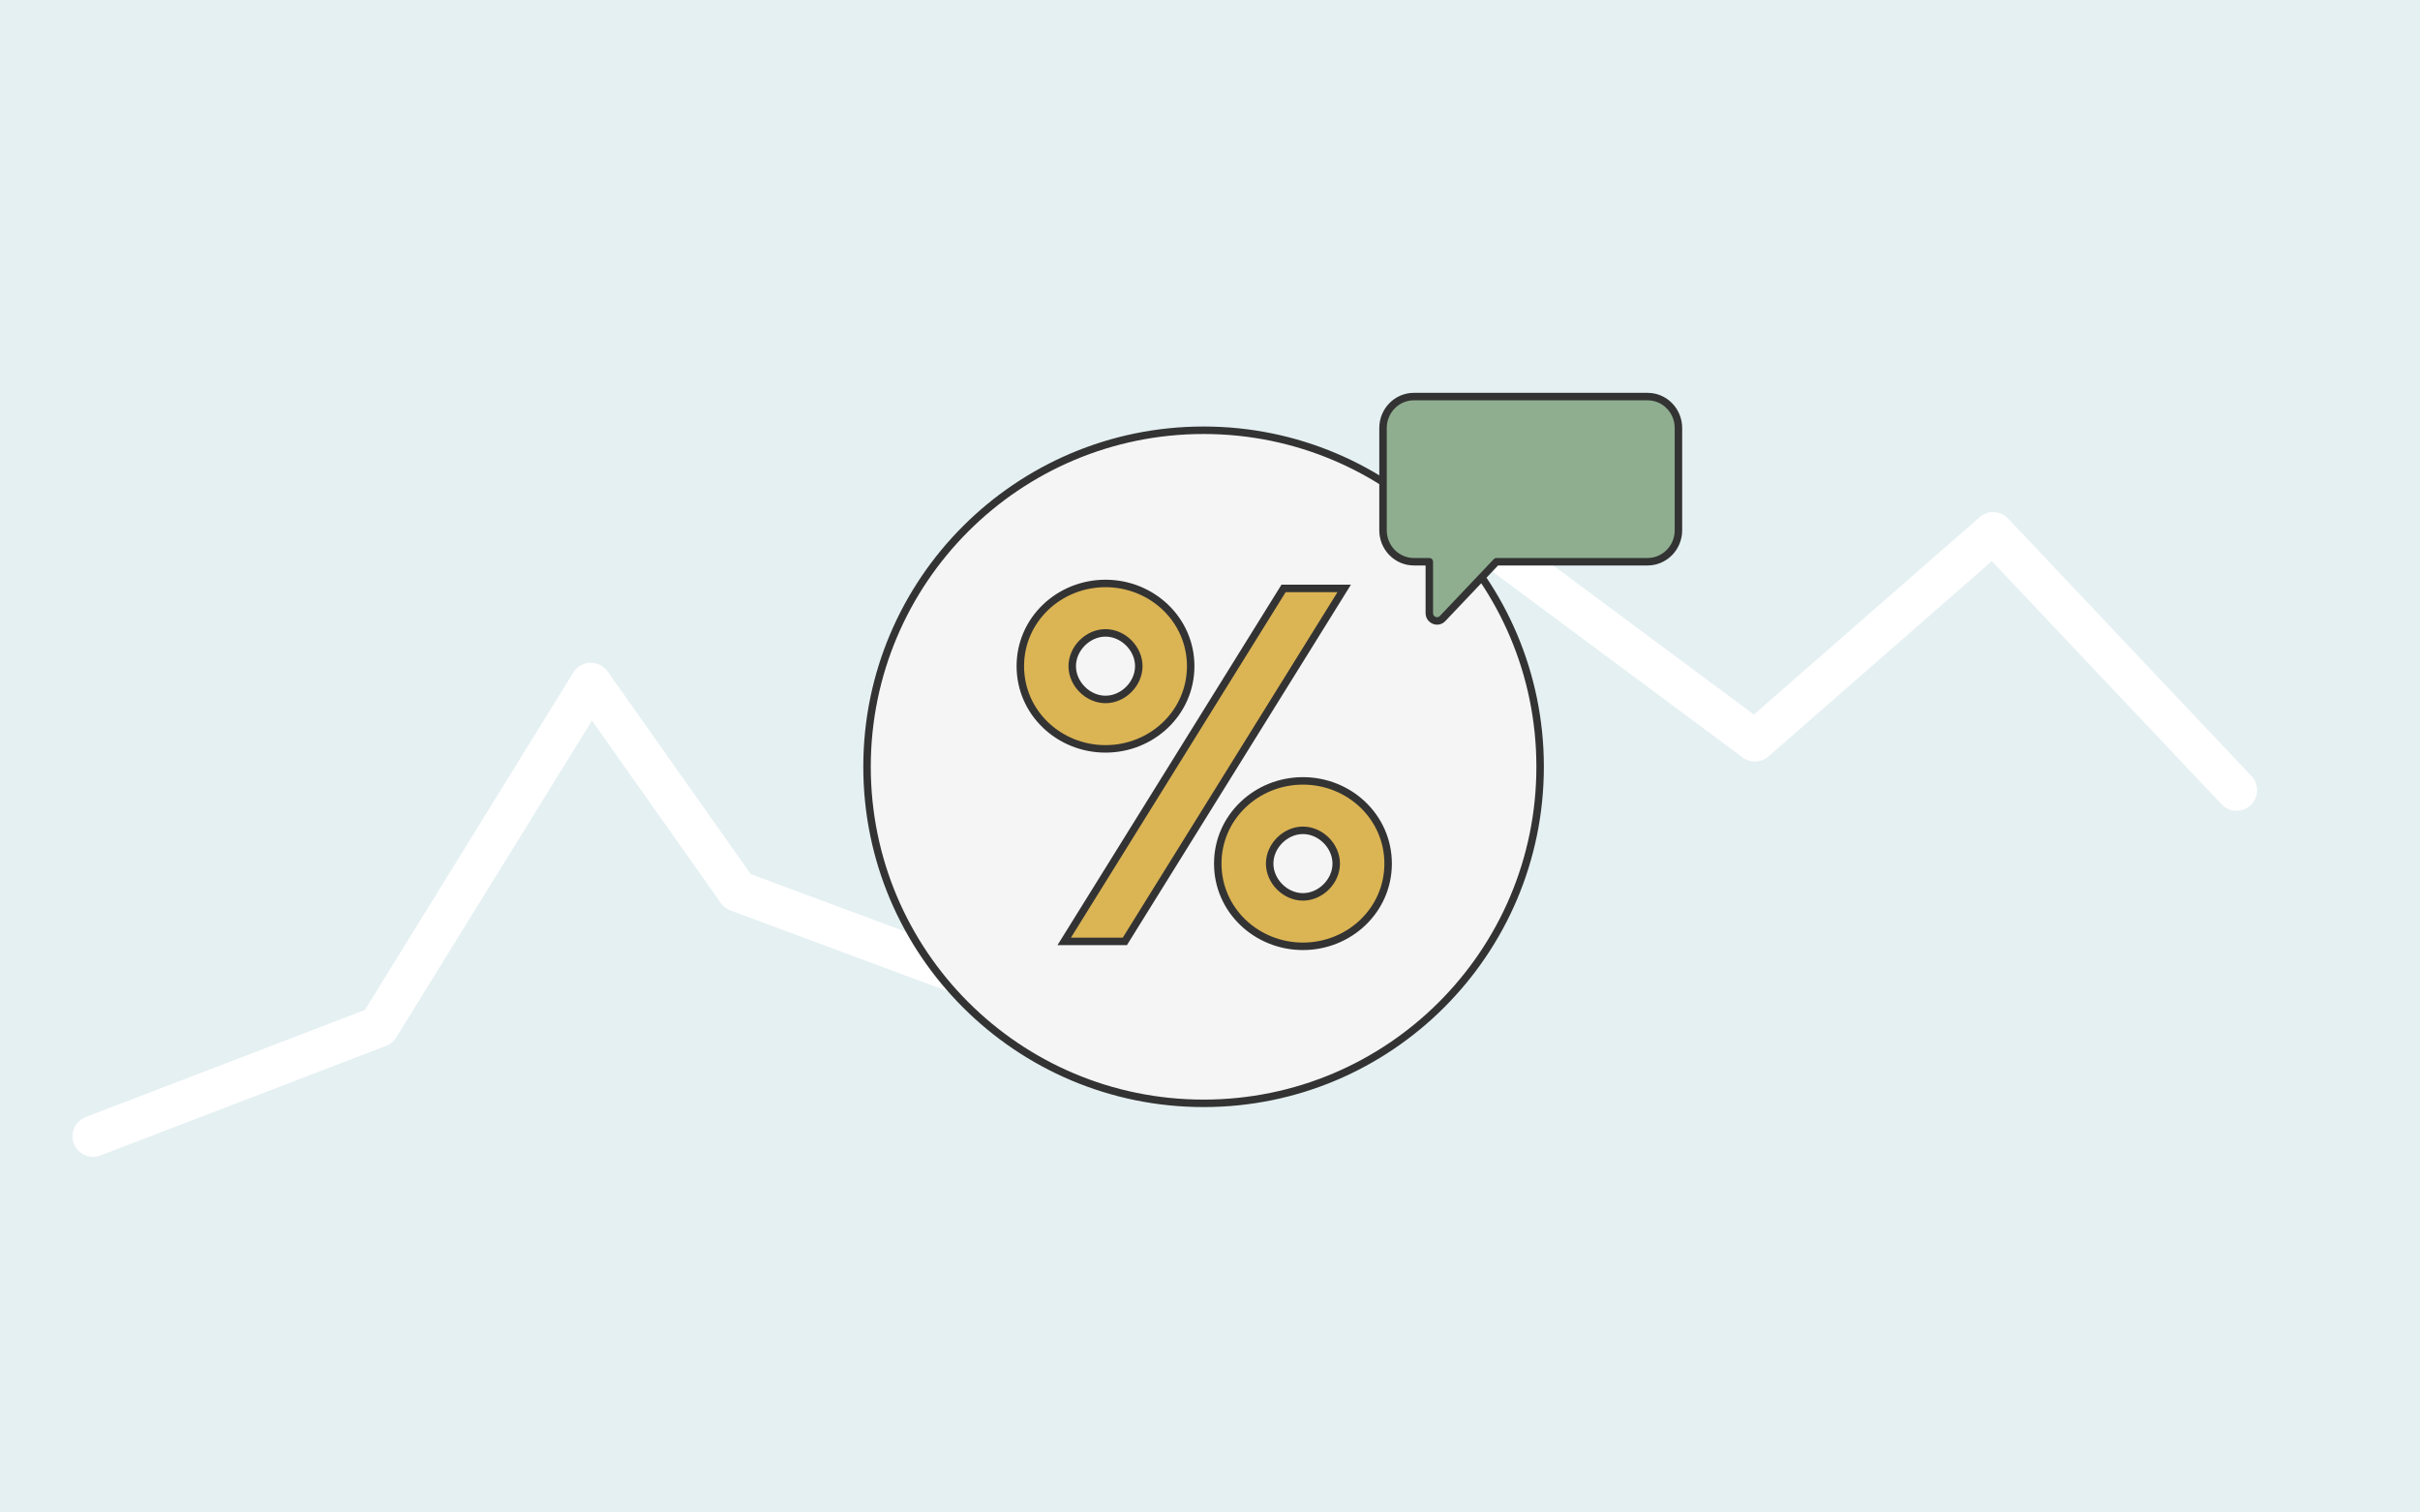 <svg width="600" height="375" viewBox="0 0 600 375" fill="none" xmlns="http://www.w3.org/2000/svg">
<rect width="600" height="375" fill="#E5F0F2"/>
<path d="M23.071 281.72L93.894 254.553L146.482 169.42L182.893 220.965L272.99 254.447L357.607 126.143L435.112 183.711L494.169 132.07L554.519 195.919" stroke="white" stroke-width="10.198" stroke-linecap="round" stroke-linejoin="round"/>
<circle cx="298.408" cy="190.116" r="83.44" fill="#F5F5F5" stroke="#333333" stroke-width="1.854"/>
<path d="M264.738 231.986L263.858 233.402H265.526H278.376H278.891L279.163 232.964L332.398 147.299L333.278 145.882H331.611H318.761H318.245L317.973 146.32L264.738 231.986ZM274.092 173.418C269.709 173.418 265.841 169.55 265.841 165.166C265.841 160.783 269.709 156.915 274.092 156.915C278.476 156.915 282.344 160.783 282.344 165.166C282.344 169.55 278.476 173.418 274.092 173.418ZM274.092 144.659C262.604 144.659 252.973 153.604 252.973 165.166C252.973 176.729 262.604 185.674 274.092 185.674C285.581 185.674 295.212 176.729 295.212 165.166C295.212 153.604 285.581 144.659 274.092 144.659ZM331.295 214.118C331.295 218.501 327.427 222.369 323.044 222.369C318.661 222.369 314.793 218.501 314.793 214.118C314.793 209.735 318.661 205.867 323.044 205.867C327.427 205.867 331.295 209.735 331.295 214.118ZM323.044 193.61C311.556 193.61 301.924 202.555 301.924 214.118C301.924 225.681 311.556 234.626 323.044 234.626C334.533 234.626 344.164 225.681 344.164 214.118C344.164 202.555 334.533 193.61 323.044 193.61Z" fill="#DBB454" stroke="#333333" stroke-width="1.854"/>
<path d="M350.552 98.325H408.488C412.716 98.325 416.141 101.815 416.141 106.124V131.473C416.141 135.783 412.716 139.273 408.488 139.273H371.025L357.67 153.351C356.484 154.619 354.379 153.741 354.379 152.006V139.273H350.552C346.324 139.273 342.899 135.783 342.899 131.473V106.124C342.899 101.815 346.324 98.325 350.552 98.325Z" fill="#8FAE90" stroke="#333333" stroke-width="1.854" stroke-linejoin="round"/>
</svg>
